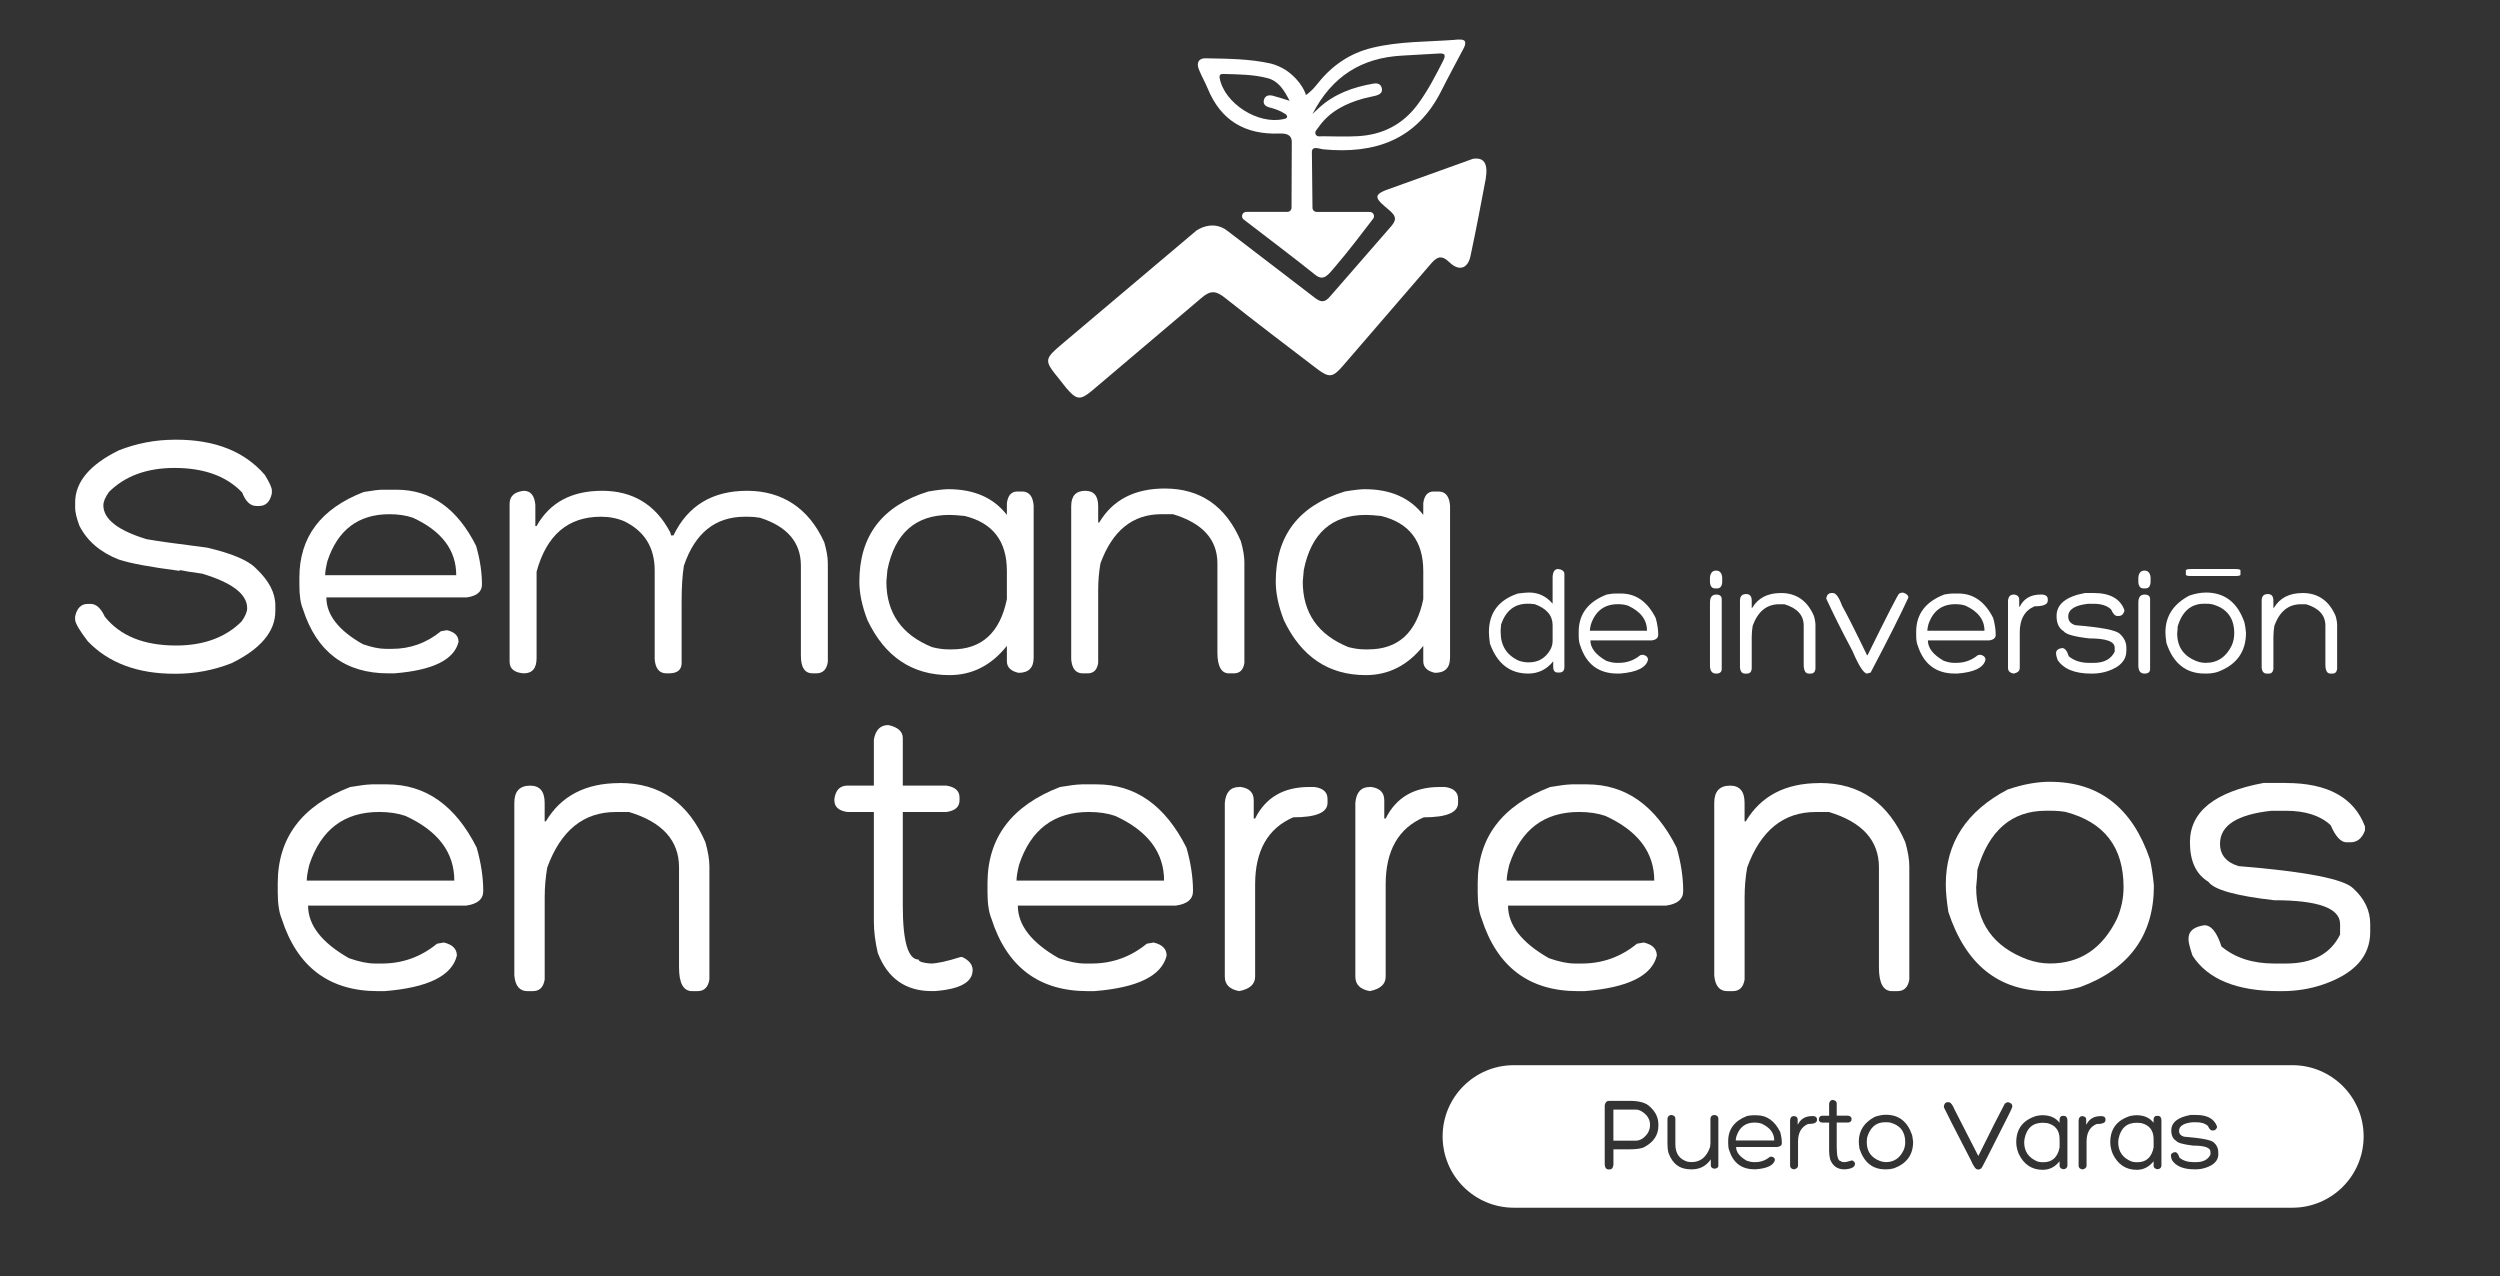 <svg xmlns="http://www.w3.org/2000/svg" id="Capa_1" data-name="Capa 1" viewBox="0 0 625.67 319.34"><rect x="0" y="0" width="625.67" height="319.34" fill="#333333" stroke="none"/><defs><style>      .cls-1 {        fill: #fff;      }    </style></defs><g><path class="cls-1" d="m389.98,142.41c1.03.14,1.54.57,1.54,1.29v23.21c0,.94-.43,1.4-1.29,1.4h-.38c-.76,0-1.13-.47-1.13-1.4v-1.4c-1.64,2.04-3.73,3.06-6.27,3.06-4.59,0-7.78-2.51-9.57-7.52-.17-1.25-.25-2.2-.25-2.83,0-4.85,2.42-8.08,7.26-9.68,1.26-.17,2.2-.25,2.82-.25,2.33,0,4.29.94,5.86,2.8v-6.65c.05-1.36.52-2.04,1.4-2.04Zm-14.41,15.45v.36c0,3.4,1.53,5.78,4.59,7.15.79.26,1.52.39,2.17.39h.38c2.26,0,4-1.02,5.23-3.06.42-.74.63-1.51.63-2.3v-3.94c0-2.41-1.49-4.16-4.46-5.25l-1.29-.12h-.5c-3.27,0-5.48,1.74-6.65,5.23l-.12,1.54Z"></path><path class="cls-1" d="m404.14,148.54h1.54c3.74,0,6.64,2.04,8.69,6.13.42,1.47.63,2.88.63,4.21,0,.78-.55,1.25-1.65,1.4h-15.32c0,1.9,1.32,3.59,3.96,5.09.97.35,1.82.52,2.54.52h.65c2,0,3.78-.64,5.34-1.92l.65-.11c.84.19,1.27.61,1.27,1.27-.47,1.96-2.81,3.11-7.01,3.44h-.63c-4.72,0-7.82-2.34-9.32-7.02-.26-.61-.38-1.47-.38-2.56v-.88c0-4.41,2.34-7.51,7.02-9.32.97-.17,1.65-.25,2.04-.25Zm-6.25,9.32h14.3c0-2.73-1.58-4.82-4.73-6.27-.74-.26-1.59-.38-2.56-.38-3.38,0-5.64,1.7-6.76,5.11-.17.68-.25,1.19-.25,1.54Z"></path><path class="cls-1" d="m429.49,142.8c.88,0,1.39.55,1.52,1.65v1.29c-.08,1.01-.5,1.52-1.27,1.52h-.52c-.76,0-1.18-.51-1.27-1.52v-1.29c.14-1.1.65-1.65,1.54-1.65Zm0,6c.94,0,1.4.38,1.4,1.15v17.49c0,.76-.47,1.14-1.4,1.14-1.03,0-1.54-.68-1.54-2.04v-15.7c0-1.36.51-2.04,1.54-2.04Z"></path><path class="cls-1" d="m445.67,148.41c3.89,0,6.66,1.92,8.3,5.75.26.91.38,1.68.38,2.31v10.97c-.12.76-.5,1.14-1.15,1.14h-.52c-.85,0-1.27-.76-1.27-2.29v-9.71c0-2.6-1.61-4.39-4.84-5.36h-1.29c-3.11,0-5.32,1.79-6.63,5.36-.17.92-.25,1.9-.25,2.94v7.92c-.12.76-.5,1.14-1.15,1.14h-.52c-.76,0-1.18-.51-1.27-1.52v-16.72c0-1.11.51-1.67,1.54-1.67.94,0,1.4.56,1.4,1.67v1.79h.12c1.47-2.47,3.86-3.71,7.15-3.71Z"></path><path class="cls-1" d="m476.2,148.29c.94.28,1.4.7,1.4,1.27-1.86,4.07-5,10.33-9.44,18.76l-.9.25c-.82,0-2.05-1.91-3.69-5.73-2.58-4.84-4.75-9.19-6.52-13.03.12-.93.58-1.4,1.4-1.4h.25c.77,0,1.54,1.06,2.31,3.19,1.11,1.94,3.2,6.06,6.25,12.38h.13c5.07-10.29,7.71-15.43,7.92-15.43.33-.17.63-.25.88-.25Z"></path><path class="cls-1" d="m488.6,148.54h1.54c3.74,0,6.64,2.04,8.69,6.13.42,1.47.63,2.88.63,4.21,0,.78-.55,1.25-1.65,1.4h-15.32c0,1.9,1.32,3.59,3.96,5.09.97.35,1.82.52,2.54.52h.65c2,0,3.78-.64,5.34-1.92l.65-.11c.84.19,1.27.61,1.27,1.27-.47,1.96-2.81,3.11-7.01,3.44h-.63c-4.72,0-7.82-2.34-9.32-7.02-.26-.61-.38-1.47-.38-2.56v-.88c0-4.41,2.34-7.51,7.02-9.32.97-.17,1.65-.25,2.04-.25Zm-6.25,9.32h14.3c0-2.73-1.58-4.82-4.73-6.27-.74-.26-1.59-.38-2.56-.38-3.38,0-5.64,1.7-6.76,5.11-.17.68-.25,1.19-.25,1.54Z"></path><path class="cls-1" d="m503.93,148.79h.14c.84.11,1.27.54,1.27,1.29v1.77h.13c1.01-2.04,2.75-3.05,5.23-3.05h.52c.84.11,1.27.5,1.27,1.15v.39c0,.93-1.11,1.4-3.32,1.4-2.46,1.06-3.69,3.23-3.69,6.49v8.94c0,.73-.51,1.2-1.54,1.4-.93-.17-1.4-.64-1.4-1.4v-16.83c.09-1.03.56-1.54,1.4-1.54Z"></path><path class="cls-1" d="m523.98,148.41c4.05,0,6.6,1.4,7.67,4.21v.39c-.28.77-.75,1.15-1.4,1.15h-.38c-.55,0-1.06-.55-1.54-1.65-1-.94-2.45-1.4-4.34-1.4h-1.4c-3.32.36-4.98,1.42-4.98,3.19,0,1.08.6,1.8,1.79,2.17,6.5.53,10.2,1.24,11.11,2.15,1.1,1,1.65,2.15,1.65,3.46v.77c0,2.36-1.53,4.05-4.59,5.09-1.24.42-2.56.64-3.96.64h-.25c-4.13,0-6.93-1.15-8.42-3.44-.26-.77-.38-1.28-.38-1.54v-.12c0-.72.51-1.15,1.54-1.29.67,0,1.22.69,1.65,2.06,1.32,1.1,3.02,1.65,5.11,1.65h1.13c2.58,0,4.32-.93,5.25-2.8v-1.02c0-1.54-2.13-2.31-6.38-2.31-3.71-.42-5.84-1.02-6.38-1.79-1.19-.72-1.79-1.99-1.79-3.82,0-2.96,2.38-4.88,7.13-5.75h2.17Z"></path><path class="cls-1" d="m536.7,142.8c.88,0,1.39.55,1.52,1.65v1.29c-.08,1.01-.5,1.52-1.27,1.52h-.52c-.76,0-1.18-.51-1.27-1.52v-1.29c.14-1.1.65-1.65,1.54-1.65Zm0,6c.94,0,1.4.38,1.4,1.15v17.49c0,.76-.47,1.14-1.4,1.14-1.03,0-1.54-.68-1.54-2.04v-15.7c0-1.36.51-2.04,1.54-2.04Z"></path><path class="cls-1" d="m552.03,148.29c4.75,0,7.98,2.5,9.69,7.51.17.73.29,1.58.38,2.56,0,4.79-2.38,8.07-7.15,9.82-.88.26-1.77.39-2.67.39h-.52c-4.69,0-7.88-2.55-9.57-7.65-.17-1.06-.25-1.96-.25-2.69,0-4.02,2-7.08,6-9.18,1.46-.5,2.83-.75,4.09-.75Zm-7.15,10.2c0,3.45,1.66,5.79,4.98,7.02.73.26,1.45.38,2.17.38,2.92,0,5.09-1.45,6.5-4.34.42-.97.63-1.99.63-3.06,0-3.87-1.87-6.3-5.61-7.28-.44-.08-.94-.12-1.52-.12h-.38c-3.32,0-5.53,1.91-6.65,5.73,0,.39-.04.94-.12,1.67Z"></path><path class="cls-1" d="m576.23,148.41c3.89,0,6.66,1.92,8.3,5.75.26.91.38,1.68.38,2.31v10.97c-.12.76-.5,1.14-1.15,1.14h-.52c-.85,0-1.27-.76-1.27-2.29v-9.71c0-2.6-1.61-4.39-4.84-5.36h-1.29c-3.11,0-5.32,1.79-6.63,5.36-.17.92-.25,1.9-.25,2.94v7.92c-.12.76-.5,1.14-1.15,1.14h-.52c-.76,0-1.18-.51-1.27-1.52v-16.72c0-1.11.51-1.67,1.54-1.67.94,0,1.4.56,1.4,1.67v1.79h.12c1.47-2.47,3.86-3.71,7.15-3.71Z"></path></g><g><path class="cls-1" d="m43.7,110.04h.35c9.76,0,17.17,2.94,22.23,8.82,1.18,1.91,1.76,3.2,1.76,3.88v.71c-.44,2.12-1.5,3.18-3.18,3.18h-.71c-1.5,0-2.68-1.12-3.53-3.35-3.91-4.12-9.56-6.17-16.93-6.17-6.91,0-12.38,2-16.41,6-.94,1.32-1.41,2.44-1.41,3.35,0,3.44,3.59,6.26,10.76,8.47,2.65.47,7.7,1.18,15.17,2.12,6.32,1.47,10.44,3.23,12.35,5.29,3.18,3,4.76,6.06,4.76,9.17v1.41c0,5.12-3.65,9.47-10.94,13.05-4.5,1.76-9.14,2.65-13.94,2.65h-.35c-9.26,0-16.49-2.7-21.7-8.12-2.12-2.76-3.18-4.59-3.18-5.47v-.71c.44-2.12,1.5-3.18,3.18-3.18h.71c1.38,0,2.56,1.06,3.53,3.18,3.85,4.82,9.79,7.23,17.82,7.23,6.91,0,12.38-2,16.41-6,.94-1.32,1.41-2.44,1.41-3.35,0-3.5-3.76-6.38-11.29-8.64-2.62-.35-4.44-.65-5.47-.88-.12,0-.18.06-.18.18-7.29-.94-12.35-1.88-15.17-2.82-4.65-1.82-7.94-4.64-9.88-8.47-.71-1.94-1.06-3.41-1.06-4.41v-1.41c0-5.12,3.65-9.47,10.94-13.05,4.5-1.76,9.14-2.65,13.94-2.65Z"></path><path class="cls-1" d="m95.7,122.56h3.53c8.59,0,15.23,4.69,19.93,14.07.97,3.38,1.46,6.6,1.46,9.66,0,1.79-1.26,2.87-3.79,3.22h-35.15c0,4.35,3.03,8.25,9.09,11.69,2.23.79,4.17,1.19,5.82,1.19h1.5c4.59,0,8.67-1.47,12.26-4.41l1.5-.26c1.94.44,2.91,1.41,2.91,2.91-1.09,4.5-6.45,7.13-16.1,7.89h-1.46c-10.82,0-17.95-5.37-21.39-16.1-.59-1.41-.88-3.37-.88-5.87v-2.03c0-10.11,5.37-17.24,16.1-21.39,2.23-.38,3.79-.57,4.68-.57Zm-14.33,21.39h32.81c0-6.26-3.62-11.06-10.85-14.38-1.71-.59-3.66-.88-5.87-.88-7.76,0-12.94,3.91-15.52,11.73-.38,1.56-.57,2.73-.57,3.53Z"></path><path class="cls-1" d="m131.07,122.83c1.73,0,2.7,1.18,2.91,3.53v5.29h.31c3.29-5.88,8.76-8.82,16.4-8.82s13.36,3.43,16.98,10.28c.18.38.26.68.26.88h.62c3.59-7.44,9.73-11.16,18.43-11.16s15.44,4.31,19.32,12.92c.59,2.06.88,3.81.88,5.25v24.61c-.26,1.94-1.23,2.91-2.91,2.91h-.88c-1.97,0-2.95-1.46-2.95-4.37v-22.58c0-5.82-3.41-9.82-10.23-11.99-1.03-.18-2-.26-2.91-.26h-.88c-7.41,0-12.5,4.09-15.26,12.26-.38,2.35-.57,5.29-.57,8.82v15.52c0,1.74-1.07,2.6-3.22,2.6h-.57c-1.76,0-2.75-1.16-2.95-3.48v-22.27c0-5.73-2.53-9.83-7.59-12.3-1.76-.76-3.72-1.15-5.87-1.15-8.23,0-13.6,4.59-16.1,13.76v21.65c0,2.53-1.07,3.79-3.22,3.79-2.35-.18-3.53-1.15-3.53-2.91v-39.51c0-1.91,1.18-3,3.53-3.26Z"></path><path class="cls-1" d="m237.35,122.43c6.44,0,11.32,2.15,14.64,6.44v-2.95c.26-1.94,1.13-2.91,2.6-2.91h1.19c1.76,0,2.73,1.18,2.91,3.53v38.06c0,2.53-1.26,3.79-3.79,3.79-1.94-.44-2.91-1.41-2.91-2.91v-3.84c-3.88,4.88-8.67,7.32-14.38,7.32-9.32,0-16.16-4.59-20.51-13.76-1.35-3.47-2.03-6.69-2.03-9.66,0-11.49,5.76-19.01,17.29-22.54,2.26-.38,3.93-.57,4.98-.57Zm-15.52,23.11c0,7.85,3.81,13.32,11.42,16.41,1.47.38,2.84.57,4.1.57h.88c7.47,0,12.05-4.19,13.76-12.57v-7.06c0-7.44-3.51-12.02-10.54-13.76-1.68-.18-2.95-.26-3.84-.26-8.5,0-13.67,4.59-15.52,13.76l-.26,2.91Z"></path><path class="cls-1" d="m291.5,122.26c8.94,0,15.29,4.4,19.05,13.19.59,2.09.88,3.85.88,5.29v25.18c-.26,1.74-1.15,2.6-2.65,2.6h-1.19c-1.94,0-2.91-1.75-2.91-5.25v-22.27c0-5.97-3.7-10.07-11.11-12.31h-2.95c-7.14,0-12.22,4.1-15.21,12.31-.38,2.12-.57,4.36-.57,6.75v18.17c-.26,1.74-1.15,2.6-2.65,2.6h-1.19c-1.74,0-2.71-1.16-2.91-3.48v-38.37c0-2.56,1.18-3.84,3.53-3.84,2.15,0,3.22,1.28,3.22,3.84v4.1h.26c3.38-5.67,8.85-8.51,16.4-8.51Z"></path><path class="cls-1" d="m341.56,122.43c6.44,0,11.32,2.15,14.64,6.44v-2.95c.26-1.94,1.13-2.91,2.6-2.91h1.19c1.76,0,2.73,1.18,2.91,3.53v38.06c0,2.53-1.26,3.79-3.79,3.79-1.94-.44-2.91-1.41-2.91-2.91v-3.84c-3.88,4.88-8.67,7.32-14.38,7.32-9.32,0-16.16-4.59-20.51-13.76-1.35-3.47-2.03-6.69-2.03-9.66,0-11.49,5.76-19.01,17.29-22.54,2.26-.38,3.93-.57,4.98-.57Zm-15.52,23.11c0,7.85,3.81,13.32,11.42,16.41,1.47.38,2.84.57,4.1.57h.88c7.47,0,12.05-4.19,13.76-12.57v-7.06c0-7.44-3.51-12.02-10.54-13.76-1.68-.18-2.95-.26-3.84-.26-8.5,0-13.67,4.59-15.52,13.76l-.26,2.91Z"></path></g><g><path class="cls-1" d="m92.89,196.3h3.97c9.66,0,17.14,5.28,22.44,15.84,1.09,3.81,1.64,7.43,1.64,10.87,0,2.02-1.42,3.23-4.27,3.63h-39.57c0,4.9,3.41,9.28,10.23,13.16,2.51.89,4.7,1.34,6.55,1.34h1.69c5.16,0,9.76-1.65,13.8-4.96l1.69-.3c2.18.5,3.28,1.59,3.28,3.28-1.23,5.07-7.27,8.03-18.12,8.89h-1.64c-12.18,0-20.21-6.04-24.08-18.12-.66-1.59-.99-3.79-.99-6.6v-2.28c0-11.38,6.04-19.41,18.12-24.08,2.52-.43,4.27-.65,5.26-.65Zm-16.13,24.08h36.94c0-7.05-4.07-12.44-12.21-16.18-1.92-.66-4.12-.99-6.6-.99-8.74,0-14.56,4.4-17.48,13.21-.43,1.75-.64,3.08-.64,3.97Z"></path><path class="cls-1" d="m155.1,195.96c10.06,0,17.21,4.95,21.45,14.85.66,2.35.99,4.34.99,5.96v28.35c-.3,1.95-1.29,2.93-2.98,2.93h-1.34c-2.18,0-3.28-1.97-3.28-5.91v-25.07c0-6.72-4.17-11.34-12.51-13.85h-3.33c-8.04,0-13.75,4.62-17.13,13.85-.43,2.38-.65,4.92-.65,7.59v20.46c-.3,1.95-1.29,2.93-2.98,2.93h-1.34c-1.95,0-3.05-1.31-3.28-3.92v-43.19c0-2.88,1.32-4.32,3.97-4.32,2.41,0,3.62,1.44,3.62,4.32v4.62h.3c3.81-6.39,9.96-9.58,18.47-9.58Z"></path><path class="cls-1" d="m222.32,181.46c2.42.53,3.62,1.62,3.62,3.28v11.87h10.87c2.22.33,3.33,1.32,3.33,2.98v.7c0,1.66-1.11,2.63-3.33,2.93h-10.87v23.43c0,9,1.32,13.5,3.97,13.5,0,.5.99.83,2.98.99,1.59,0,4.1-.55,7.55-1.64h.35c1.75.83,2.63,1.92,2.63,3.28,0,3.04-3.18,4.8-9.53,5.26h-.7c-6.55,0-11.05-3.18-13.5-9.53-.66-2.78-.99-5.43-.99-7.94v-27.35h-6.6c-2.18-.3-3.28-1.27-3.28-2.93v-.35c.3-2.22,1.39-3.33,3.28-3.33h6.6v-11.52c.43-2.42,1.64-3.63,3.62-3.63Z"></path><path class="cls-1" d="m270.52,196.3h3.97c9.66,0,17.14,5.28,22.44,15.84,1.09,3.81,1.64,7.43,1.64,10.87,0,2.02-1.42,3.23-4.27,3.63h-39.57c0,4.9,3.41,9.28,10.23,13.16,2.51.89,4.7,1.34,6.55,1.34h1.69c5.16,0,9.76-1.65,13.8-4.96l1.69-.3c2.18.5,3.28,1.59,3.28,3.28-1.23,5.07-7.27,8.03-18.12,8.89h-1.64c-12.18,0-20.21-6.04-24.08-18.12-.66-1.59-.99-3.79-.99-6.6v-2.28c0-11.38,6.04-19.41,18.12-24.08,2.52-.43,4.27-.65,5.26-.65Zm-16.13,24.08h36.94c0-7.05-4.07-12.44-12.21-16.18-1.92-.66-4.12-.99-6.6-.99-8.74,0-14.56,4.4-17.48,13.21-.43,1.75-.64,3.08-.64,3.97Z"></path><path class="cls-1" d="m310.14,196.95h.35c2.18.3,3.28,1.41,3.28,3.33v4.57h.35c2.61-5.26,7.12-7.89,13.5-7.89h1.34c2.18.3,3.28,1.29,3.28,2.98v.99c0,2.42-2.86,3.62-8.59,3.62-6.35,2.75-9.53,8.34-9.53,16.78v23.09c0,1.89-1.32,3.09-3.97,3.62-2.42-.43-3.62-1.64-3.62-3.62v-43.49c.23-2.65,1.44-3.97,3.62-3.97Z"></path><path class="cls-1" d="m342.81,196.95h.35c2.18.3,3.28,1.41,3.28,3.33v4.57h.35c2.61-5.26,7.12-7.89,13.5-7.89h1.34c2.18.3,3.28,1.29,3.28,2.98v.99c0,2.42-2.86,3.62-8.59,3.62-6.35,2.75-9.53,8.34-9.53,16.78v23.09c0,1.89-1.32,3.09-3.97,3.62-2.42-.43-3.62-1.64-3.62-3.62v-43.49c.23-2.65,1.44-3.97,3.62-3.97Z"></path><path class="cls-1" d="m393.2,196.3h3.97c9.66,0,17.14,5.28,22.44,15.84,1.09,3.81,1.64,7.43,1.64,10.87,0,2.02-1.42,3.23-4.27,3.63h-39.57c0,4.9,3.41,9.28,10.23,13.16,2.51.89,4.7,1.34,6.55,1.34h1.69c5.16,0,9.76-1.65,13.8-4.96l1.69-.3c2.18.5,3.28,1.59,3.28,3.28-1.23,5.07-7.27,8.03-18.12,8.89h-1.64c-12.18,0-20.21-6.04-24.08-18.12-.66-1.59-.99-3.79-.99-6.6v-2.28c0-11.38,6.04-19.41,18.12-24.08,2.52-.43,4.27-.65,5.26-.65Zm-16.13,24.08h36.94c0-7.05-4.07-12.44-12.21-16.18-1.92-.66-4.12-.99-6.6-.99-8.74,0-14.56,4.4-17.48,13.21-.43,1.75-.64,3.08-.64,3.97Z"></path><path class="cls-1" d="m455.4,195.96c10.06,0,17.21,4.95,21.45,14.85.66,2.35.99,4.34.99,5.96v28.35c-.3,1.95-1.29,2.93-2.98,2.93h-1.34c-2.18,0-3.28-1.97-3.28-5.91v-25.07c0-6.72-4.17-11.34-12.51-13.85h-3.33c-8.04,0-13.75,4.62-17.13,13.85-.43,2.38-.65,4.92-.65,7.59v20.46c-.3,1.95-1.29,2.93-2.98,2.93h-1.34c-1.95,0-3.05-1.31-3.28-3.92v-43.19c0-2.88,1.32-4.32,3.97-4.32,2.41,0,3.62,1.44,3.62,4.32v4.62h.3c3.81-6.39,9.96-9.58,18.47-9.58Z"></path><path class="cls-1" d="m513.04,195.66c12.28,0,20.62,6.47,25.02,19.41.43,1.89.76,4.09.99,6.6,0,12.38-6.16,20.84-18.47,25.37-2.28.66-4.58.99-6.9.99h-1.34c-12.11,0-20.35-6.59-24.72-19.76-.43-2.75-.65-5.07-.65-6.95,0-10.39,5.16-18.3,15.49-23.73,3.77-1.29,7.3-1.94,10.57-1.94Zm-18.47,26.36c0,8.9,4.29,14.94,12.86,18.12,1.89.66,3.76.99,5.61.99,7.55,0,13.14-3.74,16.78-11.22,1.09-2.51,1.64-5.15,1.64-7.89,0-10-4.83-16.27-14.5-18.82-1.13-.2-2.43-.3-3.92-.3h-.99c-8.57,0-14.3,4.93-17.18,14.8,0,.99-.1,2.43-.3,4.32Z"></path><path class="cls-1" d="m572.07,195.96c10.46,0,17.06,3.62,19.81,10.87v.99c-.73,1.99-1.94,2.98-3.62,2.98h-.99c-1.42,0-2.75-1.42-3.97-4.27-2.58-2.41-6.32-3.62-11.22-3.62h-3.62c-8.57.93-12.86,3.67-12.86,8.24,0,2.78,1.54,4.65,4.62,5.61,16.78,1.36,26.34,3.21,28.7,5.56,2.85,2.58,4.27,5.56,4.27,8.94v1.99c0,6.09-3.96,10.47-11.87,13.16-3.21,1.09-6.62,1.64-10.23,1.64h-.64c-10.66,0-17.91-2.96-21.74-8.89-.66-1.99-.99-3.31-.99-3.97v-.3c0-1.85,1.32-2.96,3.97-3.33,1.72,0,3.14,1.77,4.27,5.31,3.41,2.85,7.81,4.27,13.21,4.27h2.93c6.65,0,11.17-2.41,13.55-7.25v-2.63c0-3.97-5.49-5.96-16.48-5.96-9.6-1.09-15.09-2.63-16.48-4.62-3.08-1.85-4.62-5.15-4.62-9.88,0-7.65,6.14-12.59,18.42-14.85h5.61Z"></path></g><path class="cls-1" d="m548.3,144.16c-.83,0-1.25-.12-1.25-.35v-1.04c0-.24.43-.36,1.28-.36h11.11c.85,0,1.28.12,1.28.36v1.04c0,.23-.42.35-1.25.35h-11.17Z"></path><g><path class="cls-1" d="m440.85,281.2c-.5-.17-1.08-.26-1.72-.26-2.28,0-3.8,1.15-4.56,3.45-.11.46-.17.8-.17,1.04h9.64c0-1.84-1.06-3.25-3.19-4.23Z"></path><path class="cls-1" d="m473.03,280.94c-.29-.05-.64-.08-1.02-.08h-.26c-2.24,0-3.73,1.29-4.48,3.86,0,.26-.03.64-.08,1.13,0,2.33,1.12,3.9,3.36,4.73.49.17.98.26,1.46.26,1.97,0,3.43-.98,4.38-2.93.29-.66.43-1.34.43-2.06,0-2.61-1.26-4.25-3.78-4.91Z"></path><path class="cls-1" d="m512.36,281.07c-.49-.05-.87-.08-1.13-.08-2.5,0-4.02,1.35-4.56,4.04l-.08.85c0,2.31,1.12,3.91,3.36,4.82.43.11.83.17,1.2.17h.26c2.19,0,3.54-1.23,4.04-3.69v-2.07c0-2.19-1.03-3.53-3.1-4.04Z"></path><path class="cls-1" d="m410.73,278.05c-.49-.24-.94-.36-1.35-.36h-5.6v7.78h5.6c1.09,0,2.07-.6,2.95-1.81.41-.66.62-1.36.62-2.13,0-1.44-.74-2.6-2.23-3.47Z"></path><path class="cls-1" d="m573.7,266.58h-194.83c-9.85,0-17.83,7.98-17.83,17.83s7.98,17.84,17.83,17.84h194.83c9.85,0,17.84-7.98,17.84-17.84s-7.99-17.83-17.84-17.83Zm-158.66,15.15c0,2.28-1.14,4.04-3.42,5.29-.65.41-1.93.62-3.84.62h-3.99v3.84c-.08.79-.41,1.19-.99,1.19h-.21c-.58,0-.91-.4-.98-1.19v-14.88c.14-.73.5-1.09,1.09-1.09h5.18c2.39,0,4.07.48,5.03,1.45,1.42,1.26,2.13,2.75,2.13,4.46v.31Zm15.02,9.97c0,.44-.29.7-.87.78h-.17c-.57-.08-.86-.36-.86-.86v-1.46c-1.17,1.66-2.75,2.49-4.74,2.49h-.25c-2.76,0-4.62-1.38-5.6-4.12-.17-.59-.26-1.39-.26-2.41v-5.94c0-.75.37-1.13,1.11-1.13.58.14.87.43.87.87v6.45c0,2.33,1.03,3.78,3.1,4.38.51.06.83.09.95.09,2.22,0,3.77-1.26,4.64-3.78.06-.4.09-.71.09-.95v-6.03c0-.69.37-1.04,1.11-1.04.58.14.87.43.87.87v11.78Zm14.76-4.64h-10.33c0,1.28.89,2.42,2.67,3.43.66.23,1.23.35,1.71.35h.44c1.35,0,2.55-.43,3.6-1.3l.44-.08c.57.13.86.41.86.85-.32,1.32-1.9,2.1-4.73,2.32h-.43c-3.18,0-5.27-1.58-6.28-4.73-.17-.41-.26-.99-.26-1.72v-.6c0-2.97,1.58-5.07,4.73-6.29.66-.11,1.11-.17,1.37-.17h1.04c2.52,0,4.48,1.38,5.86,4.14.29.99.43,1.94.43,2.84,0,.53-.37.84-1.11.95Zm9.9-6.71c0,.63-.75.95-2.24.95-1.66.72-2.49,2.18-2.49,4.38v6.03c0,.49-.34.81-1.04.95-.63-.11-.95-.43-.95-.95v-11.35c.06-.69.38-1.04.95-1.04h.09c.57.08.86.37.86.87v1.19h.09c.68-1.37,1.86-2.06,3.53-2.06h.35c.57.08.86.34.86.78v.26Zm7.02,12.3h-.18c-1.71,0-2.89-.83-3.53-2.49-.17-.73-.26-1.42-.26-2.07v-7.14h-1.72c-.57-.08-.86-.33-.86-.76v-.09c.08-.58.36-.87.86-.87h1.72v-3.01c.11-.63.43-.95.95-.95.63.14.95.42.95.85v3.1h2.84c.58.09.87.35.87.78v.18c0,.43-.29.69-.87.76h-2.84v6.12c0,2.35.35,3.53,1.04,3.53,0,.13.26.21.78.26.41,0,1.07-.14,1.97-.43h.09c.46.21.69.5.69.85,0,.8-.83,1.25-2.49,1.38Zm12.23-.26c-.6.17-1.2.26-1.8.26h-.35c-3.16,0-5.31-1.72-6.45-5.16-.11-.72-.17-1.32-.17-1.81,0-2.71,1.35-4.78,4.04-6.19.99-.34,1.91-.5,2.76-.5,3.21,0,5.38,1.69,6.53,5.07.11.49.2,1.07.26,1.72,0,3.23-1.61,5.44-4.82,6.62Zm29.64-15.42c0,.25-.76,1.84-2.28,4.77-3.46,6.89-5.27,10.43-5.44,10.63-.24.21-.48.31-.73.31h-.21c-.48,0-1.05-.78-1.71-2.33-4.22-8.15-6.46-12.56-6.74-13.22v-.36c.13-.62.44-.93.93-.93h.21c.53,0,1.04.64,1.56,1.92,3.6,6.99,5.55,10.81,5.86,11.46h.1c3.18-6.43,5.37-10.76,6.58-13.01.29-.24.56-.36.83-.36.69.16,1.04.48,1.04.93v.21Zm13.81,14.53c0,.74-.37,1.11-1.11,1.11-.57-.13-.86-.41-.86-.86v-1.13c-1.14,1.44-2.55,2.15-4.22,2.15-2.74,0-4.75-1.35-6.03-4.04-.4-1.02-.6-1.96-.6-2.84,0-3.38,1.69-5.59,5.08-6.62.66-.11,1.15-.17,1.46-.17,1.89,0,3.33.63,4.3,1.89v-.87c.08-.57.33-.85.76-.85h.35c.52,0,.8.35.86,1.04v11.18Zm9.51-11.14c0,.63-.75.95-2.24.95-1.66.72-2.49,2.18-2.49,4.38v6.03c0,.49-.34.81-1.04.95-.63-.11-.95-.43-.95-.95v-11.35c.06-.69.38-1.04.95-1.04h.09c.57.08.86.37.86.87v1.19h.09c.68-1.37,1.86-2.06,3.53-2.06h.35c.57.08.86.34.86.78v.26Zm14.02,11.14c0,.74-.37,1.11-1.11,1.11-.57-.13-.86-.41-.86-.86v-1.13c-1.14,1.44-2.55,2.15-4.22,2.15-2.74,0-4.75-1.35-6.03-4.04-.4-1.02-.6-1.96-.6-2.84,0-3.38,1.69-5.59,5.08-6.62.66-.11,1.15-.17,1.46-.17,1.89,0,3.33.63,4.3,1.89v-.87c.08-.57.33-.85.76-.85h.35c.52,0,.8.35.86,1.04v11.18Zm14.24-2.71c0,1.59-1.03,2.73-3.1,3.43-.84.29-1.73.43-2.67.43h-.17c-2.78,0-4.67-.77-5.68-2.32-.17-.52-.26-.86-.26-1.04v-.08c0-.48.34-.77,1.04-.87.45,0,.82.46,1.11,1.39.89.74,2.04,1.11,3.45,1.11h.76c1.74,0,2.92-.63,3.54-1.89v-.69c0-1.04-1.43-1.55-4.3-1.55-2.51-.29-3.94-.69-4.3-1.21-.8-.48-1.21-1.34-1.21-2.58,0-2,1.6-3.29,4.81-3.88h1.46c2.73,0,4.45.95,5.17,2.84v.26c-.19.52-.51.78-.95.78h-.26c-.37,0-.72-.37-1.04-1.11-.67-.63-1.65-.95-2.93-.95h-.95c-2.24.24-3.36.96-3.36,2.15,0,.73.4,1.21,1.21,1.46,4.38.35,6.88.84,7.49,1.45.74.67,1.11,1.45,1.11,2.33v.52Z"></path><path class="cls-1" d="m535.89,281.07c-.49-.05-.87-.08-1.13-.08-2.5,0-4.02,1.35-4.56,4.04l-.08.85c0,2.31,1.12,3.91,3.36,4.82.43.11.83.17,1.2.17h.26c2.19,0,3.54-1.23,4.04-3.69v-2.07c0-2.19-1.03-3.53-3.1-4.04Z"></path></g><path class="cls-1" d="m371.86,44.6c-1.22,6.5-2.46,13-3.84,19.47-.67,3.16-2.85,3.9-5.25,1.59-2.04-1.96-3.16-1.41-4.73.44l-22,25.51c-2.51,2.9-3.4,3.01-6.55.61-7.68-5.86-15.38-11.7-22.94-17.7-2.17-1.72-3.58-1.96-5.86.04l-27.38,23.2c-2.97,2.49-3.9,2.35-6.47-.67-.54-.64-1.03-1.33-1.56-1.98-4.08-5.03-4.13-5.07.92-9.36l33.2-28.03s3.95-2.91,7.77.04c7.23,5.58,14.53,11.07,21.75,16.66,1.59,1.23,2.56,1.48,4.07-.36l14.88-17.09c1.52-1.67,1.81-2.67-.09-4.28-3.35-2.84-4.6-3.82-.39-5.31,6.53-2.3,14.78-5.35,21.31-7.66.63,0,4.09-.83,3.14,4.88Z"></path><path class="cls-1" d="m364.13,9.97c-6.92.52-13.91.34-20.73,2-5.58,1.36-9.99,4.39-13.53,8.82-.39.48-.78.96-1.2,1.41-.08.09-1.48,1.47-1.86,1.57,0-.19-.96-3.43-4.94-6.18-.97-.67-2.73-1.44-3.88-1.7-5.37-1.19-10.85-1.19-16.3-1.3-1.75-.04-2.28,1.2-1.67,2.74.65,1.65,1.56,3.2,2.24,4.84,3.29,8.03,9.39,11.56,17.9,11.25,1.63-.06,3.17.2,3.13,2.21l-.06,16.33c0,.59-.47,1.07-1.06,1.07h-10.26c-1.02,0-1.46,1.29-.65,1.91,4.54,3.46,14.01,10.69,17.88,13.82,2.19,1.77,3.29-.05,5.13-2.17,2.77-3.19,7.21-8.99,9.39-11.86.53-.7.02-1.69-.85-1.69h-13.28c-.58,0-1.06-.46-1.06-1.05l-.15-14.08c.18-1.49,1.9-.62,2.93-.53,12.83,1.21,23.27-2.34,29.44-14.59,1.84-3.66,3.8-7.26,5.71-10.89,0,0,.51-.99.21-1.56s-1.53-.46-2.47-.39Zm-45.53,14c-.97-.25-1.95-.12-2.27,1-.33,1.16.47,1.69,1.46,1.94,1.28.33,2.52.75,3.64,1.47.32.2.73.4.68.85-.06.46-.51.49-.88.57-6.37,1.46-14.77-3.91-15.97-10.18-.17-.9.18-1.14.93-1.11,3.71.11,7.44.1,11.05,1.05,2.68.7,4.06,2.85,5.51,5.67-1.79-.55-2.95-.96-4.14-1.25Zm42.63-8.87c-1.93,3.79-3.86,7.57-6.4,11-3.74,5.06-8.81,7.65-15.02,7.98-2.93.16-5.87.05-8.8.02-.59,0-1.37.21-1.71-.41-.41-.74.3-1.29.67-1.83,2.75-3.96,6.78-5.96,11.27-7.21,1.04-.29,2.12-.44,3.16-.73.86-.25,1.65-.73,1.44-1.78-.22-1.12-1.07-1.4-2.13-1.21-5.11.88-9.86,2.58-13.74,6.19-.34.31-.67.63-1.5,1.42,4.93-9.57,12.41-14.07,22.39-14.62,3.08-.17,6.17-.33,9.25-.53,1.46-.09,1.81.33,1.11,1.71Z"></path></svg>